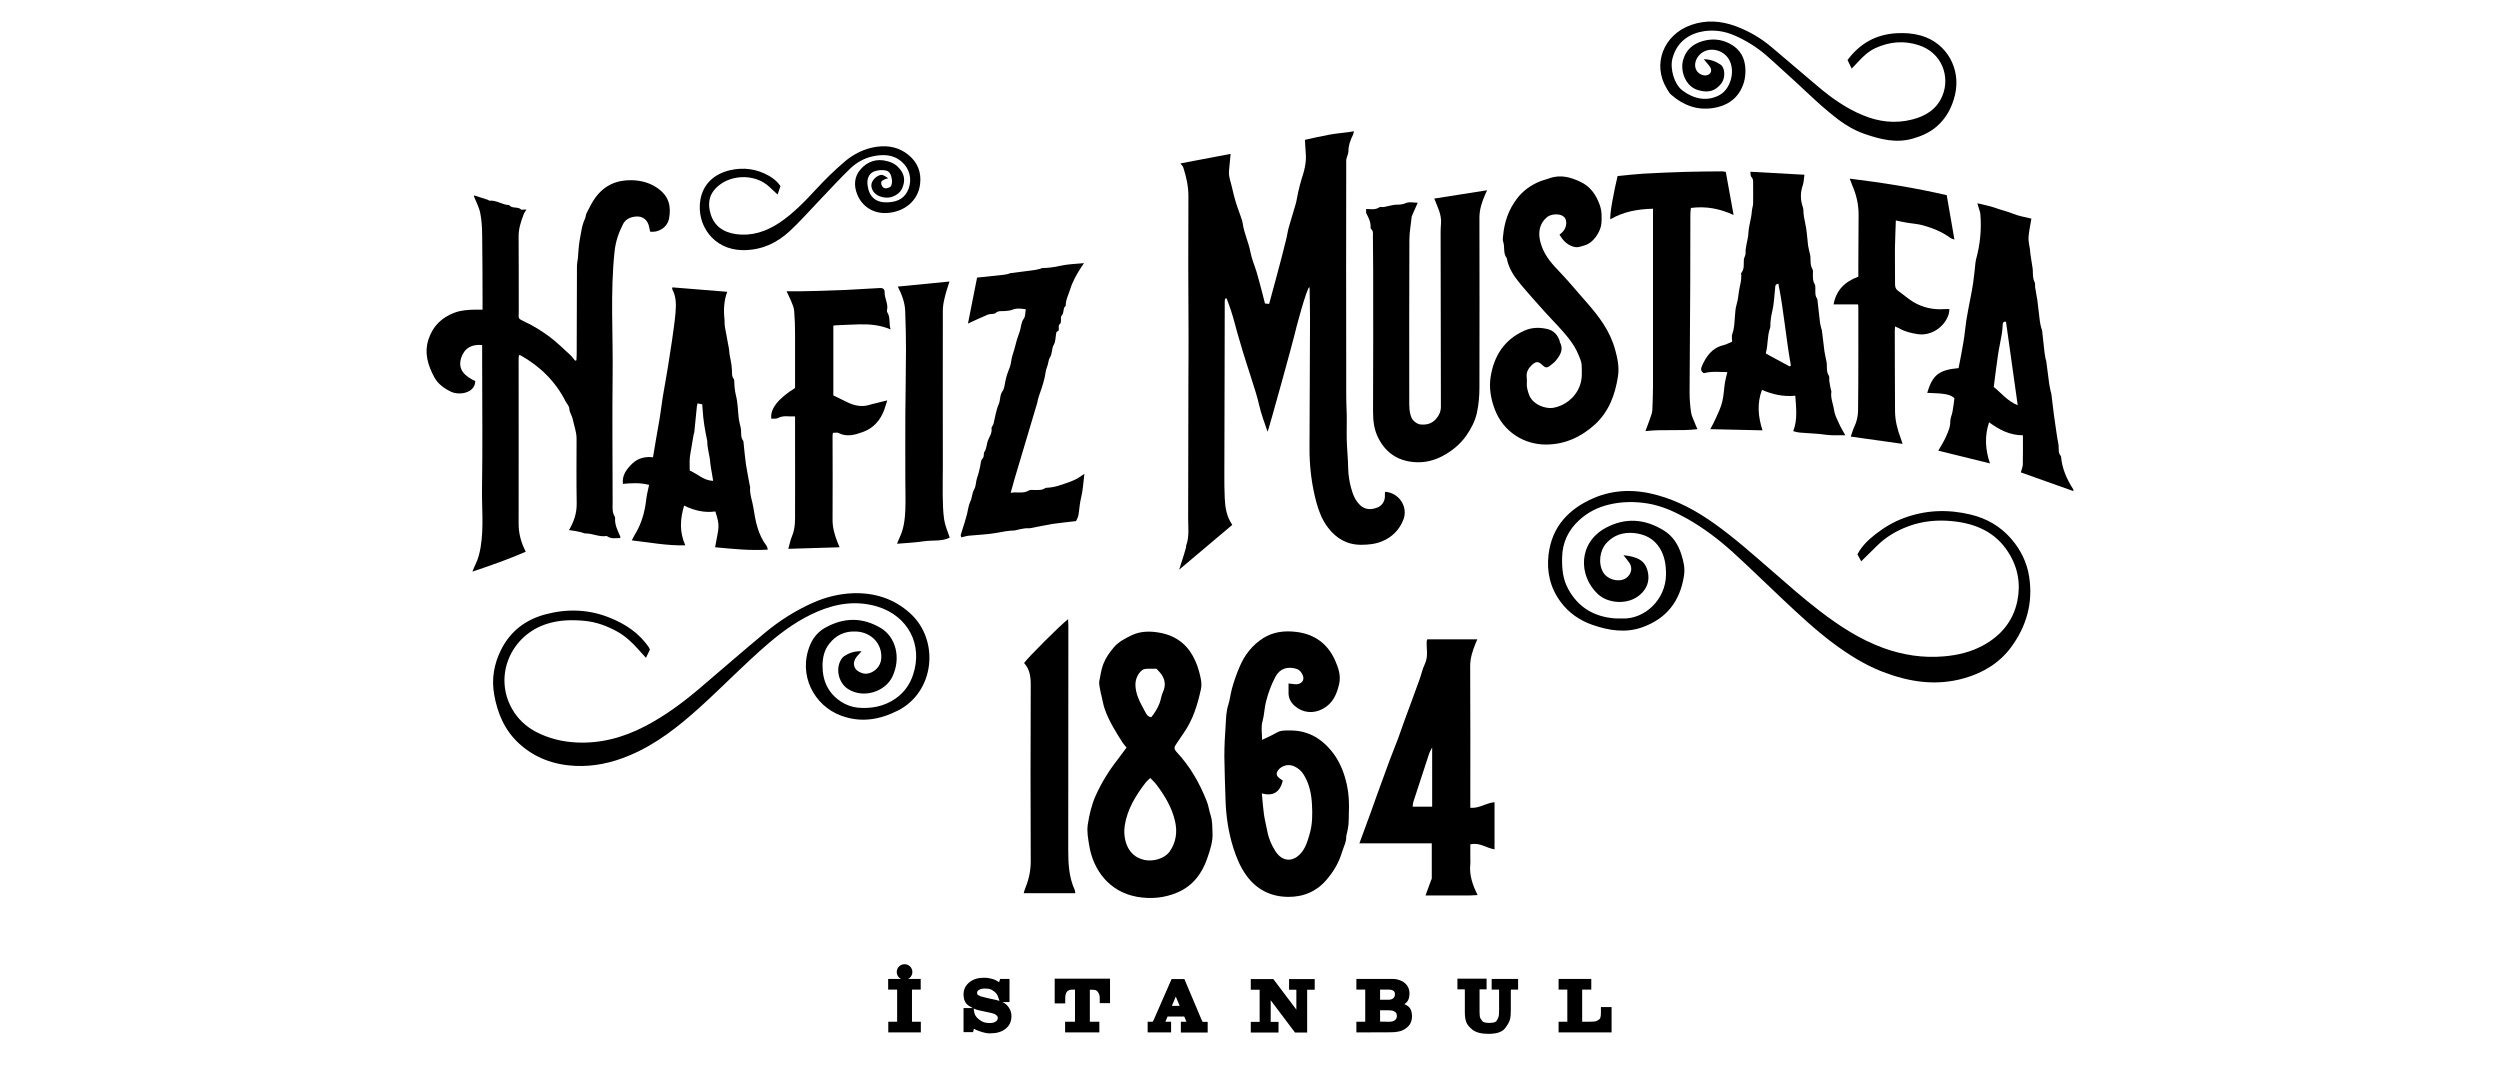 <svg xmlns="http://www.w3.org/2000/svg" xmlns:xlink="http://www.w3.org/1999/xlink" id="Layer_1" x="0px" y="0px" viewBox="0 0 1920 820" style="enable-background:new 0 0 1920 820;" xml:space="preserve">  <g>	<path d="M1005.6,220.6c-1.8-0.4-10.9,33.7-11.5,36.9c-0.7,3.4-19.7,72.4-20.6,74.1c-2.2-6.7-4.9-13.4-6.4-20.2   c-1.6-7.2-4-14.2-6.2-21.2c-2.1-6.8-4.5-13.7-6.5-20.5c-2-7-4.2-13.9-6-21c-1.7-6.6-3.9-13.2-6.4-19.6c-0.4,0.1-0.7,0.2-1.1,0.3   c-0.1,0.7-0.3,1.4-0.3,2c-0.1,17-0.1,34.1-0.1,51.1c-0.1,27.2-0.2,54.5-0.2,81.7c0,6.1,0,12.3,0.3,18.4c0.3,7.1,1.4,14.1,5.8,20.5   c-13.5,11.4-26.8,22.6-40.8,34.4c1.4-4.6,2.7-8.5,3.9-12.3c0.5-1.5,0.9-3,1.3-4.5c0.2-0.6,0-1.2,0.2-1.8c2.5-6.8,1.5-13.9,1.5-20.9   c0.1-35.8,0.2-71.5,0.2-107.3c0-6.3,0.2-28.6,0.1-33.9c-0.2-35.5-0.3-70.9-0.1-106.4c0-7.6-1.7-14.7-3.9-21.7   c-0.3-1-1.2-1.8-2.2-3.2c13.1-2.5,25.8-4.9,38.5-7.3c-0.4,4.7-0.8,8.8-1.2,12.8c-0.5,4.8,1.5,9,2.4,13.5c0.8,3.9,1.9,7.7,3,11.5   c0.9,3,2.1,5.9,3.1,8.9c0.7,2.2,1.7,4.4,2,6.7c1.1,7.6,4.5,14.4,5.9,21.9c1,5.3,3.2,10.3,4.8,15.5c0.7,2.2,1.2,4.5,1.9,6.8   c1.5,5.6,3,11.2,4.5,17.3c1,0.1,2.2,0.2,3.2,0.3c2-7.5,4-14.6,5.9-21.8c2.4-9,4.8-18,7-27c0.9-3.4,1.3-7,2.3-10.4   c1.6-5.8,3.5-11.4,5.1-17.2c0.9-3.1,1.3-6.3,2-9.4c0.8-3.3,1.5-6.6,2.5-9.7c2.2-6.6,4-13.3,3.3-20.4c-0.3-3.4-0.4-6.8-0.6-10.1   c6.3-1.4,12.3-2.8,18.4-3.9c4.9-0.9,9.9-1.4,14.9-2c1.3-0.2,2.6-0.4,4.3-0.7c-0.2,1-0.3,1.8-0.6,2.5c-2,4.1-3.6,8.2-3.6,12.8   c0,0.9-0.3,1.7-0.5,2.6c-0.4,1.5-1.2,3-1.2,4.6c-0.1,54.5-0.1,108.9,0,163.4c0,0.7-0.1,21.1,0.2,26c0.5,8.4,0,16.8,0.2,25.1   c0.2,7.3,1,14.6,1.1,21.9c0.1,5.1,0.9,10.1,2.2,14.9c1.4,5.2,3.3,10.2,7.6,13.9c3.9,3.3,8.5,2.8,12.3,1.4c3.7-1.3,6.4-4.9,6.1-9.6   c-0.1-0.9,0.1-1.7,0.1-2.6c10.7,0.6,17.8,11.5,14.2,21.1c-3,8-8.7,13.7-16.4,16.9c-5,2.1-10.5,2.7-16.1,2.7   c-10.9,0-19.1-4.8-25.5-13.2c-4.3-5.6-6.8-11.9-8.7-18.6c-3.9-14.2-5.6-28.5-5.5-43.2c0.1-32.9,0.3-65.8,0.4-98.7   c0-7.5-0.2-15-0.3-22.4C1005.9,221.8,1005.7,221.1,1005.6,220.6z"></path>	<path d="M404.3,160.9c-0.9,1.5-1.7,2.5-2.1,3.7c-2.2,5.6-4,11.2-3.9,17.3c0.2,19.1,0,38.3,0.1,57.5c0,5.8-1.1,4.9,5.2,8   c6.2,2.9,12.1,6.6,17.6,10.6c5.8,4.2,10.9,9.3,16.2,14.1c1.6,1.4,2.9,3.2,4.3,4.9c0.3-0.1,0.7-0.2,1-0.3c0.1-1.5,0.2-3.1,0.2-4.6   c0-22.6,0.1-45.2,0.2-67.8c0-2.2,0.6-4.4,0.8-6.6c0.2-2.7,0.3-5.4,0.6-8c0.2-2.4,0.6-4.7,1-7c0.2-1.5,0.5-2.9,0.8-4.4   c0.6-3.6,1.4-7.1,3-10.4c0.6-1.3,0.5-2.9,1.2-4.2c2.1-4.1,4.1-8.3,6.8-12c6.9-9.4,16.4-13.6,28-13.3c6.9,0.2,13.3,1.8,19.1,5.7   c9.6,6.4,11,14.4,9.5,23.4c-1.1,6.8-7.8,11.3-14.6,10.4c-0.3-1.2-0.6-2.5-0.8-3.8c-1.1-5.2-4.9-8.3-10.2-7.8c-4.3,0.4-8,2.1-9.9,6   c-3.3,6.5-5.6,13.2-6.4,20.7c-3.4,31.7-1.1,63.4-1.5,95.1c-0.4,32.6,0,65.2,0,97.9c0,3.7-0.5,7.5,1.7,10.9c0.1,0.2,0.2,0.6,0.2,0.9   c-0.4,5.3,2,9.7,4,14.3c0.1,0.2,0,0.6-0.1,1.1c-3.3,0-6.8,0.9-9.9-1.3c-0.2-0.2-0.6-0.3-0.9-0.2c-5.5,0.8-10.4-2.1-15.8-2   c-1.1,0-2.1-0.6-3.2-0.9c-1.4-0.3-2.8-0.6-4.2-0.9c-1.7-0.3-3.4-0.5-5.3-0.8c3.9-6.7,6-13.1,5.9-20.5c-0.3-16.6-0.1-33.2-0.1-49.8   c0-5.1-1.9-9.8-2.9-14.7c-0.6-3-2.6-5.3-2.7-8.5c-0.1-1.7-1.7-3.3-2.6-4.9c-7.8-15.6-19.7-27.3-34.8-35.8c-0.2-0.1-0.6-0.1-1.2-0.2   c-0.1,1-0.3,1.9-0.3,2.8c0,42.2,0.1,84.4,0,126.6c0,7.6,1.8,14.5,5.5,21.6c-13.2,5.8-26.7,10.5-41,15.3c1.1-2.6,1.7-4.2,2.5-5.8   c2-4.1,3-8.3,3.8-12.8c2.6-15.4,0.8-30.8,1.1-46.1c0.5-31.7,0.1-63.4,0.1-95.1c0-4.8,0-9.5,0-14.2c-8-0.8-13.7,2.4-16.1,9.8   c-3,9.5,3.4,14.3,10.8,17.9c-0.1,9-12,11.3-18.7,8.1c-5.2-2.5-9.9-5.9-12.7-11c-5-9.2-8-18.9-4.4-29.5c3.3-9.9,10-16.4,19.7-20.1   c5.3-2,10.8-2.3,16.3-2.4c1.6,0,3.2,0,5.4,0c0-2.9,0-5.2,0-7.6c-0.1-16.8,0-33.5-0.3-50.2c-0.1-5.5-0.4-11.1-1.5-16.5   c-0.9-4.4-3.2-8.6-4.9-12.9c0.1-0.1,0.2-0.3,0.4-0.5l10.5,3.4c0.4,0.2,0.8,0.7,1.1,0.6c5.4-0.5,9.9,3.3,15.2,3.4   c2.3,3.1,6.6,0.8,9.2,3.5C400.8,161.3,402.6,160.8,404.3,160.9z"></path>	<path d="M989.6,524.9c2.6,0.2,4.4,0.7,6.2,0.6c3.9-0.2,6.2-3.2,4.8-6.7c-0.9-2.2-2.3-4.3-5.1-5.2c-6.9-2-12.6-0.1-16,6.2   c-3.2,6.1-5.5,12.3-7.2,19c-1.3,5-1.3,10.2-2.7,15.2c-1.3,4.5-0.3,9.6-0.3,14.2c3.8-1.8,7.5-3.4,11.1-5.5c3.2-1.9,6.6-1.7,10-1.7   c13.2-0.2,23.5,5.4,31.8,15.3c5.7,6.8,9.2,14.7,11.4,23.1c2.3,8.5,2.7,17.3,2.3,26.1c-0.1,2.7,0,5.4-0.3,8.1c-0.2,2-0.7,4-1.1,6.1   c-0.2,0.9-0.6,1.8-0.6,2.6c0.2,4.2-1.9,7.8-3.1,11.7c-1.1,3.8-2.7,7.6-4.6,11.1c-2,3.6-4.5,7.1-7.2,10.3   c-7.7,9.2-17.9,13.5-29.7,13.4c-13.3-0.1-24.3-5.6-32.2-16.6c-4.6-6.4-7.5-13.5-9.9-21c-3.8-12-5.6-24.3-6-36.9   c-0.3-11-0.8-22.1-0.9-33.2c0-8.1,0.4-16.1,1-24.2c0.3-5.2,0.4-10.6,2-15.5c1.3-4.1,1.7-8.3,2.8-12.4c1.6-5.9,3.6-11.6,6-17.1   c3.8-9,9.7-16.5,18-21.8c7.8-4.9,16.4-5.9,25.4-4.8c14.1,1.7,24.2,9.1,29.9,22c2.4,5.5,4.5,11.4,3.1,17.8c-1.8,8-4.8,15-12.4,19.2   c-7.5,4.1-15.6,3.2-21.7-2.1c-3.2-2.8-5-6.3-4.8-10.6C989.6,529.6,989.6,527.3,989.6,524.9z M969.1,609.3c0.5,5.7,0.9,10.9,1.6,16   c0.6,4.4,1.8,8.8,2.6,13.1c1,5.5,3.2,10.6,6.2,15.3c5.5,8.5,14,8.7,20.3,0.7c3.3-4.2,4.7-9.3,6.1-14.3c2.1-7.3,2.1-14.8,1.7-22.2   c-0.4-7.8-1.9-15.4-5.9-22.2c-2-3.5-4.8-6-8.6-7.5c-3.8-1.5-8.9-0.1-11.4,3.2c-1.9,2.5-1.6,4.4,1.1,6.4c0.8,0.6,1.7,1.2,2.4,1.8   C983,608.3,977.8,611.8,969.1,609.3z"></path>	<path d="M865.2,574.1c-1-1.2-2.1-2.4-3-3.7c-5.3-8.3-10.6-16.7-13.8-26c-1.2-3.4-1.7-7.1-2.6-10.6c-0.2-0.9-0.5-1.7-0.6-2.6   c-0.4-2.8-1.4-5.7-0.9-8.3c0.9-4.3,1.4-8.6,3-12.8c1.9-4.9,4.8-9,8-12.8c3.7-4.4,8.8-7,14-9.5c7.4-3.5,15.4-3.1,22.8-1.6   c8.6,1.8,16.4,6.3,21.7,13.9c3.3,4.8,5.6,10,7.1,15.7c1.2,4.6,2.4,8.9,1.4,13.6c-2.6,11.9-6.1,23.4-13.2,33.5c-2,3-4,6-6,8.9   c-1.5,2.1-1.4,3.6,0.4,5.6c10.4,11,17.8,24,23.3,38c1.4,3.4,1.8,7.4,3,10.9c1.4,4.5,1.2,8.7,1.4,13.1c0.4,6.9-1.8,13.3-4,19.7   c-4,11.8-11.2,21.3-22.9,26.3c-9.8,4.2-20.1,5.2-30.8,3.4c-21.8-3.8-33.8-20.8-36.9-39c-0.9-5.5-2-10.9-1.2-16.5   c1.2-7.6,2.9-15.2,6.1-22.3c4.4-9.7,9.9-18.8,16.5-27.2C860.3,580.7,862.6,577.5,865.2,574.1z M883.4,597.5   c-1.3,1.3-2.4,2.1-3.2,3.1c-7.8,10-14.4,20.7-16.4,33.4c-1.4,9.3,1.3,23.4,15,26.4c6.5,1.5,15.4-0.8,19.4-6.3c5-7,6.1-15,4.3-23.1   c-2.3-10.5-7.8-19.7-14.2-28.2C887,601,885.2,599.4,883.4,597.5z M888.2,513.6c-2.7,0-5.1-0.1-7.5,0c-1.1,0.1-2.5,0.3-3.3,0.9   c-3.6,2.8-5.3,6.9-5.4,11.2c0,3.3,0.8,6.8,2,9.9c1.5,4,3.7,7.7,5.7,11.5c0.9,1.7,1.9,3.4,4.5,3.7c2.6-3.2,4.9-6.9,6.4-10.9   c1-2.7,1.3-5.7,2.5-8.3c2.5-5.4,1.7-10.2-1.9-14.7C890.4,515.9,889.3,514.8,888.2,513.6z"></path>	<path d="M1049.2,160.5c3.8,0.1,7.1,0.8,10.1-1.3c0.8-0.6,2.4,0,3.5-0.2c2-0.4,4-0.9,5.9-1.3c1.2-0.2,2.3-0.5,3.5-0.5   c2.6,0,5-0.1,7.7-1.3c2.5-1.1,5.8-0.2,8.9-0.2c-1.3,3-2.7,6.1-4.1,9.3c-0.2,0.4-0.4,0.8-0.5,1.2c-0.6,6.1-1.8,12.1-1.8,18.2   c-0.2,41-0.1,82-0.1,123c0,4.6-0.1,9.2,1.8,13.5c1,2.3,4.4,5,7,5.1c4.6,0.4,8.5-0.6,11.7-4.2c2.5-2.8,3.8-5.9,3.8-9.4   c0-42.6-0.2-85.3-0.2-127.9c0-4.3-0.1-8.7,0.3-13c0.5-6.8-2.7-12.6-5.2-19c13.3-2.1,26.6-4.2,40.6-6.4c-0.7,1.6-1.1,2.4-1.5,3.3   c-2.5,5.7-4.4,11.4-4.4,17.8c0.1,43.5,0.1,87.1,0,130.6c0,6.5-0.6,13.2-2,19.5c-1.4,6.2-4.4,12-8.2,17.4   c-4.7,6.6-10.8,11.6-17.9,15.4c-6.1,3.3-12.9,5.1-19.7,4.9c-13.2-0.3-23.5-6.2-29.7-18.3c-3.4-6.5-4.2-13.3-4.2-20.6   c0.2-35.8,0.1-71.5,0.1-107.3c0-9.3-0.1-18.5-0.2-27.8c0-1.7,0.4-3.6-1.3-5c-0.3-0.2-0.5-0.8-0.5-1.2c0.3-4.1-1.5-7.6-3.3-11   C1049,163.1,1049.3,161.9,1049.2,160.5z"></path>	<path d="M558.5,224.1c-2.5,6.8-2.9,13.8-2.1,21c0.2,1.9,0,3.9,0.3,5.8c1,5.8,2.2,11.5,3.2,17.3c0.2,1.3,0.2,2.7,0.4,4   c0.4,2.3,1,4.6,1.3,7c0.3,1.6,0.4,3.2,0.5,4.9c0.2,2.4-0.3,4.8,1.4,6.9c0.3,0.4,0.4,1.1,0.4,1.7c0.1,3.7,0.4,7.3,1.3,11   c1.5,5.9,1.5,12.1,2.2,18.1c0.2,1.3,0.6,2.6,0.8,3.9c0.3,1.4,0.8,2.9,0.9,4.3c0.2,3-0.3,6,1.7,8.6c0.2,0.2,0.2,0.6,0.2,0.9   c0.6,5.8,1.1,11.5,1.9,17.2c0.8,5.4,2,10.8,2.9,16.1c0.1,0.4,0.3,0.9,0.3,1.3c-0.5,5.5,1.7,10.5,2.5,15.8   c1.6,10.4,3.5,20.6,10.1,29.3c0.5,0.6,0.6,1.6,1,2.9c-13.9,0.9-27.2-0.6-40.5-1.8c2.8-15.9,4-15.5,0.2-27.5   c-8.5,1.2-16.5-0.8-24-4.5c-3.1,10.3-3.7,20.2,0.9,30.5c-13.9,0.4-27.1-2.2-41.1-3.8c0.8-1.6,1.4-2.8,2.1-4   c5.3-8.4,7.9-17.6,9-27.4c0.4-3.7,1.4-7.3,2.2-11.2c-6.8-1.8-13.3-1.4-20.1-0.8c-0.8-6.8,2.9-11.3,7-15.4c4.2-4.1,9.7-5.8,16.1-5   c0.8-4.7,1.6-9.2,2.3-13.7c1-5.6,2-11.1,2.9-16.7c0.8-5.3,1.5-10.6,2.3-15.9c1-6,2.1-12,3.1-18c0.8-4.5,1.5-9.1,2.2-13.7   c0.6-3.7,1.2-7.3,1.7-11c1-7.4,2.2-14.7,2.8-22.1c0.5-6.1,0.6-12.2-2.5-17.9c-0.2-0.3,0-0.9,0.1-1.5   C530.6,221.8,544.5,223,558.5,224.1z M535.7,309.8c-0.2,1-0.4,1.6-0.5,2.4c-0.7,6.6-1.3,13.3-2,19.9c-0.1,0.6-0.4,1.1-0.5,1.7   c-0.4,2.3-0.8,4.6-1.2,7c-0.4,2.3-0.7,4.6-1.2,7c-0.9,4.5-0.7,9.1-0.6,13.6c6.2,2.6,10.7,7.7,18,7.9c-0.4-2.4-0.7-4.2-1-6.1   c-0.4-2.5-1-5-1.2-7.5c-0.3-5.7-2.4-11.2-2.3-17c0-0.1,0-0.3-0.1-0.4c-1.7-8-3.1-16-3.5-24.1c-0.1-1.2-0.2-2.3-0.3-3.7   C538.1,310.2,537,310,535.7,309.8z"></path>	<path d="M1353.6,330.5c-13.6-0.3-26.5-0.6-40.1-0.9c1.7-3.2,3.2-5.9,4.4-8.7c1.8-4.1,3.8-8.1,4.8-12.4c1.2-4.9,1.3-10,2.1-14.9   c0.4-2.5,1.1-4.9,1.8-7.8c-6-0.1-12-0.8-18,0.8c-2.4-1.2-2.5-3.3-1.6-5.3c3.3-7.6,7.8-14.1,16.6-16.2c2.1-0.5,4-1.6,6.7-2.7   c0-1.7-0.6-4.1,0.1-6c1.5-3.9,1.6-7.9,1.9-11.9c0.4-3.5,0.3-7.2,1.4-10.6c1.4-4.5,1.4-9,2.4-13.4c0.7-3,1.3-5.8,1.2-8.8   c0-0.8-0.3-1.7,0.1-2.2c2.5-3.1,1.6-6.8,1.9-10.3c0.2-1.6,1.4-3.1,1.3-4.7c-0.2-5.4,2-10.5,2.2-15.8c0.3-5.5,2.2-10.7,2.6-16.2   c0.1-2.1,0.9-4.1,1-6.1c0.1-5.2,0-10.5,0-15.7c0-1.8,0.1-3.4-1.4-4.9c-0.7-0.7-0.5-2.4-0.7-3.9c14.1,0.8,27.6,1.5,41.5,2.3   c-0.4,2.5-0.4,5.3-1.2,7.9c-2,5.7-2,11.3,0,17c0.2,0.7,0.4,1.5,0.4,2.2c0,3.4,0.7,6.7,1.4,10.1c1.3,5.6,1.5,11.4,2.2,17.1   c0.2,1.3,0.5,2.6,0.8,3.9c0.3,1.6,0.9,3.2,1,4.8c0.2,3.2-0.2,6.5,1.6,9.6c0.6,1,0.3,2.6,0.3,4c0.1,2.5-0.2,5,1.4,7.4   c0.6,0.9,0.4,2.3,0.5,3.5c0,2.7-0.3,5.4,1.4,7.8c0.2,0.2,0.2,0.6,0.2,0.9c0.6,5.6,1.2,11.2,1.9,16.8c0.2,1.9,0.8,3.7,1.2,5.6   c0.1,0.3,0.3,0.5,0.3,0.8c0.7,5.5,1.3,10.9,2,16.4c0.3,2,0.8,4,1.2,6c0.2,1.2,0.5,2.3,0.6,3.5c0.1,3.1-0.3,6.2,1.6,9.1   c0.6,1,0.1,2.6,0.3,4c0.3,2.3,0.8,4.6,1.3,6.9c0.1,0.4,0.4,0.9,0.3,1.3c-0.8,5,1.5,9.6,2.1,14.4c0.5,3.4,2.2,6.7,3.7,9.9   c1.3,3,3.1,5.8,4.9,9.2c-5.1-0.2-9.9,0.3-14.8-0.4c-4.9-0.7-9.8-1-14.7-1.3c-3.5-0.2-7.1-0.3-10.5-1.5c3.5-8.9,2.2-17.8,1.6-27.2   c-8.9,0.9-17.4-0.9-25.6-4.5C1349.3,309.8,1350.2,320,1353.6,330.5z M1374.4,281.4c0.3-0.2,0.7-0.5,1-0.7   c-3.8-20.9-5.4-42-9.6-62.8c-2.8,0.4-2.3,2.1-2.5,3.5c-0.7,5.8-0.8,11.6-2.1,17.2c-1,4.1-1.6,8.1-1.6,12.3c0,0.6-0.2,1.2-0.4,1.7   c-2,5.9-1.3,12.3-3,18.3c-0.1,0.2,0.2,0.5,0.3,0.8C1362.4,274.9,1368.4,278.2,1374.4,281.4z"></path>	<path d="M1480.1,301.7c4.1-13.8,9-17.6,24.1-19c1.3-6.8,2.7-13.6,3.8-20.5c0.9-5.3,1.3-10.6,2.1-15.9c0.8-5.3,1.9-10.5,2.9-15.8   c0.8-4.2,1.7-8.5,2.3-12.7c0.8-5.5,1.3-11,1.9-16.4c0.1-0.7,0.2-1.5,0.4-2.2c3.2-11.5,4.3-23.1,3.3-35c-0.1-1.3-0.7-2.5-1-3.8   c-0.4-1.2-0.7-2.5-1.3-4.3c5.2,1.3,9.8,2.1,14.2,3.7c4.4,1.6,9,2.6,13.4,4.4c4.3,1.8,9.2,2.5,13.9,3.7c-0.8,5.1-1.9,9.7-2.2,14.4   c-0.2,3,0.7,6.2,1.1,9.2c0.2,1.3,0.2,2.7,0.4,4c0.4,2.8,0.9,5.6,1.3,8.4c0.2,1.3,0.5,2.6,0.5,4c0.1,3-0.1,5.9,1.4,8.8   c0.6,1.1,0.2,2.6,0.4,4c0.4,2.8,0.9,5.5,1.4,8.3c0.1,0.3,0.2,0.6,0.2,0.9c0.7,5.6,1.3,11.2,2,16.8c0.2,1.8,0.7,3.5,1.1,5.2   c0.1,0.6,0.5,1.1,0.6,1.7c0.7,5.7,1.3,11.5,1.9,17.2c0.2,1.6,0.5,3.2,0.8,4.8c0.1,0.6,0.5,1.1,0.5,1.7c0.8,5.9,1.5,11.7,2.3,17.6   c0.3,2,0.8,4,1.2,6.1c0.1,0.4,0.4,0.8,0.4,1.3c0.7,5.4,1.3,10.9,2,16.3c0.2,1.6,0.4,3.2,0.7,4.9c0.4,2.8,0.8,5.6,1.2,8.4   c0.3,1.9,0.6,3.8,0.9,5.7c0.3,1.6,0.7,3.2,0.8,4.8c0.2,2.6-0.4,5.4,1.6,7.7c0.2,0.2,0.2,0.6,0.3,0.8c0.8,9.1,4.4,17.2,9.3,24.8   c0.2,0.2,0.2,0.5,0.2,0.8c0,0.1-0.1,0.2-0.2,0.6c-13.5-4.8-27.1-9.6-40.2-14.3c0.6-2.4,1.4-4.1,1.5-5.9c0.2-7.4,0.1-14.9,0.1-22.6   c-10.1,0-18.3-4.3-26-10c-3.5,10.5-3,20.8,0.7,31.6c-13.6-3.4-26.8-6.6-39.7-9.8c2.1-3.7,4.3-7,5.9-10.7c1.6-3.7,3.4-7.4,3.3-11.7   c0-2.5,1.2-4.9,1.7-7.4c0.6-3.4,1-6.7,1.5-10.4C1498.1,303,1494.1,302.1,1480.1,301.7z M1549.6,311.2c-3.1-21.9-6-43-9-64.1   c-2.3-0.3-2.4,1-2.5,2.2c-0.2,2.4-0.3,4.8-0.7,7.1c-0.9,5.5-2.2,11-3,16.6c-1.2,7.9-2.1,15.8-3.2,24.2   C1536.8,301.6,1541.6,308,1549.6,311.2z"></path>	<path d="M1197.7,180.3c1-0.9,1.6-1.5,2.3-2.1c2.6-2.5,3.7-7.1,2.2-10.2c-0.4-0.9-1.3-1.7-2.1-2.2c-3.1-1.9-9-1.4-11.9,0.9   c-5.7,4.6-7.1,11.4-5.3,18.7c1.9,7.6,5.8,13.5,10.9,19.1c5,5.4,10.1,10.7,14.8,16.3c7.7,9.1,16.1,17.7,22.7,27.8   c4.1,6.3,7.3,13.1,9.2,20.2c1.8,6.5,3.2,13.3,2.1,20.3c-2.2,14.1-6.9,26.9-17.6,36.8c-10.5,9.6-23,15.4-37.3,15.5   c-17,0.2-33.1-9.6-39.7-27c-3.1-8.2-4.5-16.6-3.2-24.9c2.5-16,10.4-28.7,26-35.6c5.8-2.6,12-2.6,18-1.1c4.3,1.1,7.4,4.3,8.9,8.7   c0.2,0.6,0.2,1.2,0.5,1.7c2.6,5.1,0.2,9.3-2.8,13.1c-1.4,1.9-3.4,3.4-5.3,4.8c-2.2,1.6-3.4,1.3-5.4-0.6c-3-3-4.9-3.2-8-0.4   c-2.7,2.5-4.6,5.4-4.2,9.4c0.2,1.6,0.2,3.3,0.1,4.9c-0.2,2.9,0.6,5.4,1.5,8.2c2.6,8.1,12.9,11.7,18.9,10.6   c8.3-1.5,16.6-7.3,20.2-16.7c2.1-5.5,1.7-10.8,1.5-16.2c-0.1-2.6-1.4-5.3-2.4-7.8c-3.6-8.8-9.8-15.6-16.1-22.5   c-3.2-3.5-6.6-6.9-9.8-10.5c-6.6-7.4-13.2-14.7-19.5-22.3c-4.5-5.5-8.4-11.6-9.7-18.9c-3-3.8-1.3-8.6-2.8-12.8   c-0.5-1.3-0.1-3,0-4.5c0.9-10.4,4.2-20,10.6-28.4c4.6-6.1,10.6-10.4,17.7-13.3c2.4-1,5-1.5,7.4-2.4c8.5-3.1,16.4-0.7,23.8,2.8   c7.4,3.5,11.9,9.8,14.7,17.7c1.7,4.8,1.6,9.4,1.3,14c-0.4,6.2-6,15.2-13.1,17.1c-2.9,0.8-5.3,2-8.6,0.9   C1203.4,187.9,1200.4,184.7,1197.7,180.3z"></path>	<path d="M1429.4,431.1c-1-1.9-2-3.7-2.9-5.4c3.5-6.5,8.4-11.2,14.1-15.6c6.7-5.2,13.8-9.4,21.7-12.3c16.8-6.2,33.8-6.8,51.2-2.6   c12.4,3,22.8,9,31.1,18.6c7.3,8.4,12.1,18.1,13.8,29.2c3.1,20-2.1,38.1-13.9,54.1c-8.9,12-21.2,19.5-35.7,23.7   c-21.8,6.3-42.7,3-63.3-5c-13.6-5.3-25.9-13.1-37.6-21.8c-13.6-10.1-25.9-21.7-38.3-33.3c-13.1-12.3-25.9-24.9-39.2-37   c-10.6-9.5-21.9-18.1-34.4-25.2c-9.6-5.4-19.6-10-30.4-11.8c-9.9-1.6-19.8-1.6-29.8,0.8c-9,2.1-16.6,6.1-23.1,12.1   c-8.3,7.6-12.8,17.2-13,28.5c-0.2,8.5,0.5,16.7,4.7,24.3c7.7,14.1,19.8,21.2,35.5,22.5c1.9,0.2,3.9,0,5.8,0.1   c17.2,0.8,33.8-14.4,33.8-34.1c0-7-1-13.7-4.7-19.8c-4.5-7.3-11.3-10.8-19.7-11.7c-8.2-0.8-15.4,1.3-21.2,7.5   c-5.4,5.8-6.6,15.8-2.7,22.6c3.5,6,13.3,8.3,18.4,3.9c3.4-3,4.3-7.4,1.7-11.2c-1.3-1.9-2.8-3.7-4.5-5.8   c11.2,1.2,17.1,4.2,18.9,13.6c1.2,6.7-1.1,12.4-6.2,16.8c-9.1,8-24.5,6.8-32.3-0.5c-15.2-14.2-15.2-39.6,6.2-51   c15-8,30-6.8,44.4,2.1c7,4.3,11.1,10.9,13.5,18.5c1.7,5.2,2.9,10.7,2,16.3c-3,19.2-13,32.6-31.6,39.4c-13.2,4.8-26,2.7-38.7-1.7   c-9.8-3.4-18.2-9.2-24.4-17.6c-8.1-10.9-10.9-23.3-9.3-36.5c2.6-21.4,15.5-35,34.7-43.3c16-6.8,32.4-6.8,48.9-2.2   c16.1,4.4,30.5,12.4,44,22c15.6,11.2,29.9,23.9,44.4,36.5c11.8,10.3,23.7,20.8,36.1,30.3c15.1,11.6,31,22,49.1,28.6   c15,5.4,30.4,7.8,46.4,6.4c10.6-0.9,20.7-3.3,30.1-8.4c13.7-7.5,23.1-18.6,26.3-34.1c2.7-13.3,0.5-25.8-6.9-37.4   c-9.9-15.6-25.1-22.1-42.7-23.9c-11.6-1.2-23.1-0.2-34.1,3.9c-9.1,3.4-17.3,8.2-24.2,15.1C1437.4,423.2,1433.7,426.9,1429.4,431.1z   "></path>	<path d="M1096.1,491c12.8,0,25.4,0,38.5,0c-0.6,1.5-1.1,2.5-1.5,3.5c-2.2,5.5-4,10.9-4,17c0.2,35.1,0.1,70.3,0.1,105.4   c0,1,0,2,0,3.5c6.8,0.6,12.2-3.8,18.6-4.3c0,11.9,0,23.9,0,36.2c-6.3-1-11.6-5.6-18.6-3.8c0,3.7,0,7.4,0,11.1c0,1.3,0.2,2.7,0,4   c-0.9,8.4,1.7,16,5.6,23.8c-6.9,0.6-13.4,0.2-19.9,0.3c-6.6,0-13.2,0-20.1,0c1.5-4,2.8-7.8,4.2-11.5c0.2-0.5,0.6-1.1,0.6-1.6   c0-8.8,0-17.5,0-26.9c-18.5,0-36.9,0-55.6,0c3.1-8.4,5.9-16.1,8.8-23.9c1.5-4,2.8-8.1,4.3-12.1c3.3-9.2,6.7-18.5,10.1-27.7   c2.1-5.7,4.5-11.3,6.6-17c1.7-4.6,3.2-9.2,4.9-13.8c3.8-10.4,7.7-20.7,11.4-31.1c1.5-4,2.3-8.3,4.2-12.2c2.8-5.8,1.1-11.6,1.4-17.5   C1095.9,492.1,1096,491.7,1096.1,491z M1099.9,574c-0.9,1.8-1.7,3.1-2.2,4.4c-4.1,12.4-8.2,24.9-12.2,37.3   c-0.4,1.2-0.4,2.5-0.6,3.8c5.2,0,9.9,0,15,0C1099.9,604.4,1099.9,589.6,1099.9,574z"></path>	<path d="M779,368.4c-0.9,3.2-1.7,6.4-2.8,10.1c4.8-1,9.5,0.9,13.9-1.8c1-0.6,2.6-0.4,4-0.4c3-0.1,6,0.5,8.7-1.5   c0.3-0.2,0.9-0.2,1.3-0.2c3.2-0.2,6.3-0.7,9.5-1.8c4.2-1.4,8.3-2.6,12.2-4.5c2.4-1.1,4.5-2.8,7-4.4c-0.8,6.5-1.1,12.8-2.6,18.7   c-1.1,4.4-1.2,8.8-2,13.2c-0.3,1.6-1.2,3-1.8,4.4c-6.3,0.8-12.3,1.3-18.3,2.2c-5.6,0.9-11.1,2.2-16.6,3.2c-1.5,0.3-3,0-4.5,0.2   c-2.2,0.3-4.3,0.8-6.5,1.3c-0.4,0.1-0.9,0.3-1.3,0.3c-4.8,0.1-9.4,1-14.1,1.9c-6.9,1.2-13.9,1.4-20.9,2.1c-1.9,0.2-3.8,0.8-5.9,1.3   c-0.2-0.8-0.6-1.5-0.4-2c0.9-3.2,2-6.4,3-9.6c0.6-2.1,1.2-4.2,1.8-6.4c0.8-3.2,1.1-6.6,2.5-9.5c1.5-3,1.2-6.4,3-9.4   c1.5-2.6,1.2-6.2,2.3-9.1c1.1-2.9,1.6-5.8,2.3-8.7c0.4-2,0.4-4.5,1.7-5.7c1.7-1.8,0.6-3.9,1.5-5.2c1.9-2.8,1.6-6,2.8-9   c1.1-2.7,3.2-5.5,2.7-9c-0.2-1.1,1.2-2.3,1.5-3.6c1.3-5,1.9-10.3,4-15c1.4-3.2,0.7-6.9,2.9-10c1.4-1.9,1.6-4.7,2.1-7.1   c0.7-3.9,2-7.6,3.5-11.3c1.1-2.9,1.1-6.3,2.1-9.3c0.9-2.7,1.7-5.4,2.4-8.2c0.8-3.6,2.2-7.1,3.3-10.5c1-3.1,0.8-6.5,3-9.4   c1.3-1.7,1-4.6,1.5-7.2c-3.6-0.5-7-1-10.4,0.4c-1.7,0.7-3.8,0.8-5.7,1c-2.4,0.2-4.8-0.5-7.1,1.5c-1.3,1.1-4.1,0.5-5.9,1.2   c-5.1,2.1-10,4.5-15.3,6.9c2.3-11.8,4.7-23.5,7-35.3c7-0.7,13.5-1.4,19.9-2.1c1.3-0.1,2.6-0.4,4-0.7c0.6-0.1,1.1-0.6,1.7-0.6   c6.2-0.8,12.4-1.6,18.5-2.4c1.4-0.2,2.8-0.6,4.2-0.9c0.6-0.1,1.1-0.6,1.7-0.6c4.8-0.1,9.4-0.7,14.1-1.8c5.8-1.3,11.8-1.4,18-2   c-0.5,0.7-1,1.5-1.5,2.2c-3.8,5.7-7.2,11.6-9.2,18.2c-1.3,4.1-3.4,7.9-3.3,12.3c-2.5,2-1,5.6-3.3,7.8c-0.5,0.4-0.3,1.7-0.4,2.6   c0,1.5,0.3,2.9-1.2,4c-0.5,0.4-0.5,1.6-0.5,2.4c0.1,1.2,0.4,2.4-1.2,3c-0.3,0.1-0.6,0.6-0.7,1c-0.6,3.1-0.4,6.6-1.9,9.2   c-1.8,3.1-1,6.7-3,9.8c-1.2,1.9-1.1,4.7-2.1,7c-1.2,2.8-1.3,5.9-2,8.8c-0.7,2.7-1.4,5.4-2.3,8c-1.2,3.6-2.7,7.1-3.3,11   C795.5,313.2,779.5,366.5,779,368.4z"></path>	<path d="M499.1,499c-0.9,1.8-1.8,3.7-3,6.2c-2.2-2.4-4.2-4.5-6.1-6.7c-4.6-5.2-9.7-9.9-15.7-13.3c-7.9-4.4-16.1-7.5-25.4-8.4   c-9.7-0.9-19.2-0.7-28.5,2.2c-28.1,8.7-41.5,40-27.2,65.3c4.3,7.7,10.7,13.7,18.5,17.8c9.6,5,19.8,7.5,30.6,8.1   c19,1,36.5-3.8,53.2-12.5c15-7.8,28.5-17.8,41.3-28.6c17-14.5,33.8-29.1,51-43.4c11-9.1,23-16.7,36.1-22.6   c10-4.5,20.5-7.1,31.3-7.5c16.5-0.5,31.3,4.1,43.8,15.4c22.9,20.8,18.8,60.4-9.4,74.7c-14,7.1-28.4,9.5-43.4,4   c-20.9-7.5-33.8-31.5-23.9-54.7c2.4-5.6,6.3-10.1,11.8-13.1c14.2-7.8,28.3-7.9,42.3,0.4c11.6,6.9,15.9,23.1,8.8,37.7   c-5.4,11-21.9,16.9-34,9.1c-7.3-4.7-9.8-15.9-4.9-23c0.4-0.6,0.8-1.3,1.4-1.7c4.1-2.9,8.6-4.5,14-4.2c-1.1,1.2-2.1,2.3-3.2,3.5   c-2.8,3.1-3.4,6.4-1.8,9.4c1.3,2.5,5.8,4.6,8.9,4.3c5.9-0.6,10.8-5.6,11.2-11.6c0.9-11.4-7.7-20.3-19.3-20.8   c-8.7-0.4-15.4,2.7-20.7,9.5c-3.8,4.8-5,10.6-5.1,16.4c-0.1,11.6,4.1,21.3,14.1,27.9c4,2.6,8.2,4.2,13,4.7   c10.3,0.9,20-0.9,28.7-6.8c6.7-4.6,11.2-10.8,13.7-18.4c7.8-23.1-3.8-45.2-27.2-52.4c-15.9-4.8-31.1-2.6-46,3.7   c-14.1,6-26.3,14.7-37.9,24.6c-18.2,15.6-34.8,32.9-52.6,49c-16.3,14.7-33.4,28.3-53.9,36.9c-13.4,5.7-27.4,8.8-42,8.1   c-16.2-0.8-30.9-6.1-43-17.2c-11-10.1-16.6-23.2-19.1-37.7c-2.1-12-0.1-23.3,5.2-34c7.1-14.4,18.8-23.4,34.3-27.5   c16.6-4.4,33-3.9,49,2.5c12.3,4.9,23.1,12,30.6,23.3C498.7,498.1,498.9,498.5,499.1,499z"></path>	<path d="M604.1,223.7c11,0.3,41.1-0.8,44.9-1c9-0.5,18-1,26.9-1.5c2.4-0.1,3.5,1.1,3.5,3.1c-0.2,4.8,3,9.1,1.8,14   c-0.1,0.5,0,1.3,0.3,1.7c2.5,3.9,1,8.4,2.5,13c-8-3.4-16-4.1-24-3.9c-5.8,0.1-11.7,0.5-17.5,0.7c-0.7,0-1.4,0.2-2.5,0.3   c0,18,0,35.9,0,53.6c3.2,1.5,6.3,3,9.3,4.5c4.9,2.6,10,4.2,15.6,3.4c1.6-0.2,3.1-0.8,4.7-1.2c3.7-0.9,7.3-1.8,11.8-2.9   c-0.9,2.8-1.5,5-2.3,7.2c-2.9,8-8.3,14.1-16.2,17c-6,2.2-12.5,4.2-19,0.8c-0.5-0.3-1.2-0.2-1.8-0.2c-0.7,0-1.5,0.1-2.4,0.1   c-0.1,0.8-0.3,1.5-0.3,2.2c0,21.4,0.2,42.8,0,64.2c-0.1,6.3,1.6,12,3.8,17.7c0.4,1.1,0.9,2.2,1.6,3.8c-13.2,0.4-26.1,0.8-39.4,1.2   c1-3.7,1.7-7,3-10.1c2.5-6,2.2-12.3,2.2-18.5c0.1-17.1,0-34.1,0-51.2c0-5.7,0-11.4,0-17.1c0-1.5,0-2.9,0-4.8c-4.6,0.3-8.8-1-13,1.2   c-1.4,0.8-3.5,0.4-5.2,0.6c-1.2-7.3,5.2-15.6,18.2-23.6c0-1.4,0-3,0-4.7c0-12.3,0-24.5,0-36.8c0-6-0.2-12-0.7-17.9   c-0.2-2.6-1.5-5.2-2.5-7.8C606.5,228.8,605.5,226.8,604.1,223.7z"></path>	<path d="M1421.4,335.3c1-2.8,1.6-5.4,2.8-7.7c1.8-3.8,2.7-8,2.8-12c0.3-26.6,0.2-53.2,0.2-79.9c0-0.6-0.1-1.1-0.2-1.9   c-6.3,0-12.3,0-18.8,0c2-11.2,8.9-17.6,19-21.3c0-2.8,0-5.5,0-8.1c0-13,0.1-26,0.2-39c0.1-8.2-1.7-16-5-23.4   c-0.6-1.4-1.1-2.9-1.8-4.8c25.4,3.1,49.9,7,74.5,12.7c1.9,11,3.8,22.2,5.9,34.1c-1.6-0.6-2.5-0.8-3.3-1.4   c-6.2-4.6-13.3-7.4-20.7-9.5c-4.2-1.2-8.8-1.4-13.2-2.2c-2.5-0.4-5-1-7.8-1.6c-0.2,7.3-0.6,14.6-0.7,21.9c-0.1,9,0.2,17.9,0.1,26.9   c0,2.3,0.4,3.9,2.4,5.3c3.9,2.7,7.5,6,11.6,8.5c7.2,4.3,15.2,6.1,23.7,5.5c1.2-0.1,2.4,0,4.1,0c-0.3,1.7-0.3,3.2-0.8,4.5   c-3.3,9.6-13.6,16.3-23.7,14.7c-4.9-0.8-10-1.9-14.4-4.6c-0.8-0.4-1.6-0.7-2.9-1.3c-0.1,1.3-0.2,2.3-0.2,3.2   c0.1,20.8,0,41.6,0.2,62.4c0.1,7,1.9,13.8,4.4,20.4c0.5,1.3,0.9,2.7,1.4,4.2C1447.9,339,1435,337.2,1421.4,335.3z"></path>	<path d="M1303.7,329.6c-13.4,1.6-26.6-0.1-40,1.5c1.5-4.1,3-8,4.3-11.8c0.5-1.4,0.9-2.8,1-4.3c0.2-6,0.5-12,0.5-17.9   c0-42.9,0-85.9,0-128.8c0-2.5,0-5,0-8c-12,0.3-22.8,2.3-32.7,8.1c-0.8-3.6,2.9-22.3,5.5-33.2c6.4-0.6,12.9-1.4,19.4-1.8   c10.9-0.6,21.8-1.1,32.8-1.4c9.3-0.3,18.6-0.3,27.9-0.4c0.9,0,1.8,0.2,3,0.4c1.9,10.8,3.9,21.5,6,33.1c-10.7-4.9-21.2-6.9-32.8-5.4   c-0.2,1.8-0.4,3.6-0.4,5.3c-0.1,17.7,0,35.3-0.1,52.9c-0.2,27.8-0.4,55.6-0.5,83.4c0,5.1,0.4,10.2,1.1,15.2c0.4,3,2,5.9,3.1,8.8   C1302.2,326.6,1302.9,327.9,1303.7,329.6z"></path>	<path d="M689.5,220.1c13.5-1.3,26.5-2.6,39.7-3.9c-1.4,4.5-2.8,8.4-3.7,12.5c-0.8,3.2-1.4,6.5-1.4,9.7c-0.1,40.1,0,80.2,0,120.3   c0,7.2-0.2,14.4-0.1,21.5c0.1,6.3,0.2,12.6,1.1,18.8c0.7,4.6,2.7,9.1,4.3,13.9c-6.1,3.1-13.2,1.8-19.9,2.8   c-6.6,1-13.3,1.3-20.6,1.9c0.8-2,1.5-3.6,2.2-5.2c3.1-6.6,3.9-13.8,4.2-20.9c0.3-7.5,0-14.9,0-22.4c0-16.9-0.1-33.8,0-50.7   c0.1-16.8,0.5-33.5,0.5-50.2c0-9.6-0.2-19.1-0.6-28.7C695.1,232.8,692.8,226.5,689.5,220.1z"></path>	<path d="M825.8,686c-13.2,0-26.2,0-39.6,0c0.3-1.1,0.5-2.1,0.9-3c2.8-6.8,4.5-13.7,4.5-21.3c-0.2-45.3-0.2-90.7,0-136   c0-6.2-0.8-11.8-5.1-16.5c2.8-4.1,27.9-29.2,33.8-33.7c0.1,1.9,0.2,3.4,0.2,5c0,57.4,0,114.9-0.1,172.3c0,10.5,0.5,20.9,5,30.7   C825.7,684.3,825.7,685.1,825.8,686z"></path>	<path d="M1308.5,45.5c5.1,0,9.2,1.7,12.7,4c3.8,2.4,4,10.3,0.9,14.4c-4.6,6-10,7.7-18,5.3c-10.1-3-13.7-15.2-11.5-23   c2.1-7.8,7.4-12.4,14.9-14.6c7.2-2.1,14.2-1.6,20.9,1.9c8.3,4.3,12,11.4,12.1,20.5c0,3.1-0.3,6.3-1.2,9.3   c-3.6,11.7-12,17.9-23.8,19.7c-12.4,1.9-23-2.3-32.2-10.4c-1.4-1.2-2.3-3.1-3.3-4.7c-11.2-18.5-2.5-41.2,18.7-48.7   c11.6-4.1,23.1-3.2,34.3,0.9c10.2,3.8,19.5,9.2,27.8,16.3c11.9,10.1,23.7,20.2,35.6,30.2c10.4,8.8,21.6,16.7,34.3,21.9   c12.2,5.1,24.9,6.6,37.8,3.3c10.4-2.6,18.9-7.9,23.2-18.1c6.2-14.8-0.2-33.2-18.1-39c-11.4-3.7-22.4-2.7-33.2,2.2   c-5.2,2.4-9.2,6.1-13,10.2c-1.6,1.7-3.3,3.4-5.3,5.6c-1.2-2.5-2.3-4.6-3.2-6.6c9.7-13,22.2-19.8,38-20.6c6.2-0.3,12.2,0.1,18.3,1.8   c20.2,5.7,31,25.9,26.2,45.7c-2.3,9.6-6.7,17.9-14.3,24.4c-5.2,4.4-11.3,7.1-17.9,9c-13,3.8-25.2,0.6-37.4-3.6   c-10.1-3.5-18.7-9.6-26.7-16.3c-8.8-7.2-16.9-15.2-25.3-22.9c-7.8-7-15.4-14.2-23.3-21.1c-7.3-6.3-15.4-11.3-24.2-15.2   c-7.5-3.3-15.4-4.5-23.3-3.4c-10.8,1.6-20.9,7.5-24.5,20.8c-2.2,8.1,1.4,20,7.4,24.6c9.7,7.4,19.9,8.6,28.9,3.6   c10-5.6,13.4-24,3.2-31.6c-7.3-5.4-17.3-3.7-21.1,4.2c-2.2,4.7-0.9,9.5,3.3,11.6c1.2,0.6,2.6,0.9,3.9,0.8c3.6-0.3,5.2-3.5,3.2-6.5   C1312,49.4,1310.3,47.8,1308.5,45.5z"></path>	<path d="M681.9,137c-0.8,0-4.3,1.3-4.9,2.4c-0.6,1.2-0.2,3.3,1.5,4.7c1.7,1.4,5.7-0.3,6-1.6c0.5-1.7,0.8-2.9,0.4-5.1   c-0.5-3.1-1.6-5.7-4.3-6.4c-2.8-0.7-6.1-0.4-8.8,0.5c-4.6,1.5-6.2,6.1-5.5,10.9c1.2,9,6.5,13.4,15.6,13c8.4-0.4,13.5-3.8,16-10.7   c2.6-7.5,0.6-15.2-5.3-20.4c-6.7-5.9-14.5-5.9-22.5-4.2c-6.5,1.4-12.4,4.8-17.2,9.4c-8,7.7-15.4,15.9-23.1,23.9   c-7.8,8.1-15.2,16.6-23.4,24.2c-10,9.2-21.8,14.6-35.8,14.5c-22.7-0.1-36-19.5-32.7-38.7c2-11.6,10-19.7,22.8-22.7   c10.4-2.4,20.6-1,30,4.4c3.4,2,6.4,4.4,8.7,7.8c-0.7,1.9-1.3,3.9-2.2,6.5c-2.2-2.1-4.2-3.8-6-5.6c-11.6-11.3-33-10.1-43,2.5   c-4.1,5.2-4.3,11.5-2.6,17.5c2.7,9.8,9.9,14.6,19.6,16c12.2,1.7,23.2-2,33.2-8.6c10.8-7.2,19.7-16.5,28.5-26   c6.8-7.4,14-14.4,21.6-20.9c7.1-6.1,15.5-10.3,25-11.6c8.9-1.2,17.1,0.5,24.1,6.2c7.2,5.8,10.2,13.7,9,22.7   c-1.6,12.6-12,21.3-25.7,22c-10.2,0.5-18.9-5-22.6-14.4c-2.7-6.8-2.2-13.6,2.5-19c5.3-6.2,12.5-8.7,20.7-6.4   c2.7,0.7,5.5,1.9,7.5,3.8c5.6,5.2,6.8,10.6,3.7,17.4c-0.9,2-3.4,4.8-8,6.3s-14.1-0.2-15.4-7.8c-0.1-0.7-0.2-1.5,0-2.2   c0.6-3.4,4.8-7.2,8.2-7C678.6,134.5,682.7,137,681.9,137z"></path></g>  <g>	<path d="M682.2,792.9v-8.2h6c0.3,0,0.6,0,0.8,0c0-0.2,0-0.4,0-0.7v-24c-0.2,0-0.4,0-0.7,0h-6.2v-8.2h25v8.2H701c-0.2,0-0.4,0-0.6,0   c0,0.2,0,0.4,0,0.7v24c0.1,0,0.3,0,0.5,0h6.3v8.2L682.2,792.9L682.2,792.9z"></path>	<path d="M683.5,791.6v-5.5h4.7c1.5,0,1.9-0.2,1.9-0.2l0,0c0,0,0.2-0.3,0.2-1.8v-25l0,0c0,0,0-0.1-0.1-0.2c-0.1-0.1-0.6-0.2-1.8-0.2   h-4.8v-5.5h22.4v5.5H701c-1.4,0-1.7,0.2-1.7,0.3c0,0-0.2,0.3-0.2,1.8v25c0,0,0.1,0.1,0.2,0.2c0.2,0.1,0.6,0.2,1.7,0.2h5v5.5   L683.5,791.6L683.5,791.6z"></path>	<path d="M683.1,792v-6.4h5.2c0.9,0,1.3-0.1,1.5-0.1c0-0.2,0.1-0.6,0.1-1.5v-24.8c-0.2,0-0.6-0.1-1.5-0.1h-5.3v-6.4h23.2v6.4H701   c-0.8,0-1.2,0.1-1.3,0.1c0,0.2-0.2,0.6-0.2,1.4v24.8c0.2,0,0.6,0.1,1.4,0.1h5.4v6.4H683.1z"></path>	<path d="M684.4,754H705v3.8h-4c-1.2,0-2,0.2-2.3,0.5c-0.3,0.3-0.5,1.1-0.5,2.4V784v1.8c0,0.2,0.2,0.4,0.5,0.7   c0.4,0.2,1.1,0.4,2.2,0.4h4.1v3.8h-20.6v-3.8h3.8c1.3,0,2.2-0.2,2.5-0.5c0.3-0.3,0.5-1.1,0.5-2.4v-1.9v-21.5V759   c0-0.2-0.2-0.5-0.5-0.8c-0.4-0.3-1.2-0.4-2.4-0.4h-4L684.4,754L684.4,754z"></path>	<path d="M760.7,793.6c-1.3,0-2.1,0-2.6-0.1c-0.5-0.1-1.2-0.2-2-0.4c-1.3-0.3-2.8-0.7-4.3-1.3c-1.7-0.6-2.8-1.1-3.5-1.6   c-0.1-0.1-0.2-0.1-0.3-0.2l-0.7,2.7h-7.3v-18.5h7.1c-0.8-0.4-1.8-1-2.8-1.6c-2.9-1.7-4.3-4.8-4.3-9c0-3.8,1.6-6.9,4.6-9.3   c2.9-2.3,6.6-3.4,11-3.4c1.4,0,2.5,0.1,3.3,0.2l1.9,0.4c1.7,0.3,3.1,0.8,4.3,1.5c0.6,0.3,1.3,0.7,2.2,1.3l0.8-2.5h7.2v17.8H770   c0.1,0,0.2,0.1,0.3,0.2c1.7,0.8,3.2,2.1,4.5,4c1.3,1.9,2,4.2,2,6.6c0,4-1.5,7.3-4.5,9.7C769.3,792.5,765.4,793.6,760.7,793.6z    M748,776.2c0.1,0.8,0.3,1.7,0.6,2.6c0.3,0.8,0.8,1.7,1.6,2.6s2,1.9,3.7,2.9c1.5,0.9,3.7,1.4,6.3,1.4c1.9,0,3.5-0.4,4.7-1.3   c1-0.7,1.4-1.5,1.4-2.7c0-0.7-0.2-1.2-0.6-1.6c-0.6-0.6-1.3-1.1-2.2-1.5c-0.8-0.3-2.6-0.8-6.6-1.6c-1.8-0.3-3.2-0.6-4.3-0.9   c-1.2-0.3-2-0.5-2.7-0.7c-0.6-0.2-1.3-0.5-2.1-0.9L748,776.2z M753.2,765.2c0.7,0.2,1.6,0.5,2.6,0.7c1.1,0.3,2.5,0.6,4.2,1l4.7,1   c1.3,0.3,2.1,0.5,2.6,0.7c0.1,0,0.2,0.1,0.3,0.1l-1.4-4c-0.4-0.8-0.9-1.6-1.6-2.3c-0.7-0.7-1.7-1.5-3-2.2c-1.2-0.7-3-1-5.2-1   c-2,0-3.6,0.4-4.7,1.1c-1.1,0.8-1.3,1.5-1.3,2.1c0,0.6,0.1,1.1,0.4,1.5C751,764.1,751.6,764.5,753.2,765.2z"></path>	<path d="M760.7,792.3c-1.2,0-2,0-2.5-0.1c-0.5-0.1-1.1-0.2-1.9-0.3c-1.3-0.3-2.7-0.7-4.2-1.3c-1.5-0.6-2.6-1.1-3.3-1.5   c-0.5-0.3-1-0.7-1.8-1.3l-1,3.6h-4.9v-15.8h5.4l0.1,0.8c0.1,0.9,0.4,1.9,0.7,2.9c0.3,0.9,0.9,2,1.8,3c0.9,1.1,2.2,2.2,4,3.2   c1.8,1,4.1,1.6,7,1.6c2.2,0,4-0.5,5.4-1.5c1.3-1,2-2.2,2-3.8c0-1.1-0.3-1.9-1-2.5c-0.7-0.7-1.5-1.3-2.7-1.8c-1.2-0.5-3.5-1-6.8-1.7   c-1.8-0.3-3.2-0.6-4.3-0.9c-1.1-0.2-2-0.5-2.5-0.6c-1.4-0.5-3.1-1.4-5.4-2.7c-2.5-1.5-3.7-4.1-3.7-7.9c0-3.3,1.4-6.1,4.1-8.2   c2.7-2.1,6.1-3.1,10.2-3.1c1.3,0,2.3,0,3.2,0.2l1.8,0.4c1.5,0.3,2.9,0.8,3.9,1.4c0.8,0.4,2,1.1,3.5,2.3l1.1-3.3h4.9v15.2h-5   l-1.5-4.2c-0.5-1-1.1-1.9-1.8-2.7c-0.8-0.8-1.9-1.7-3.3-2.5c-1.4-0.8-3.4-1.2-5.9-1.2c-2.2,0-4.1,0.5-5.4,1.4   c-1.3,0.8-1.9,1.9-1.9,3.2c0,1,0.2,1.7,0.8,2.3c0.5,0.5,1.5,1.1,3,1.7c0.7,0.2,1.6,0.5,2.8,0.8c1.1,0.3,2.5,0.6,4.2,1l4.7,1   c1.2,0.3,2,0.5,2.4,0.7c0.4,0.1,0.9,0.3,1.4,0.6c0.2,0.1,0.7,0.3,1.5,0.7c1.5,0.7,2.8,1.9,3.9,3.6c1.2,1.7,1.7,3.7,1.7,5.9   c0,3.6-1.4,6.5-4,8.7C768.7,791.2,765.1,792.3,760.7,792.3z"></path>	<path d="M760.7,792.7c-1.2,0-2,0-2.5-0.1s-1.1-0.2-1.9-0.4c-1.3-0.3-2.7-0.7-4.2-1.3c-1.6-0.6-2.7-1.1-3.3-1.5   c-0.3-0.2-0.8-0.5-1.3-1l-0.9,3.3h-5.7v-16.7h6.2l0.2,1.1c0.1,0.9,0.3,1.8,0.7,2.8c0.3,0.9,0.9,1.9,1.7,2.9c0.8,1,2.2,2.1,3.9,3.1   c1.7,1,4,1.5,6.7,1.5c2.1,0,3.8-0.5,5.2-1.4c1.2-0.9,1.8-2,1.8-3.4c0-0.9-0.3-1.7-0.8-2.2c-0.6-0.7-1.5-1.2-2.5-1.7   c-1.2-0.5-3.5-1-6.7-1.6c-1.8-0.3-3.2-0.6-4.3-0.9c-1.2-0.2-2-0.5-2.6-0.6c-1.4-0.5-3.2-1.4-5.5-2.8c-2.6-1.6-3.9-4.3-3.9-8.3   c0-3.5,1.5-6.4,4.3-8.6c2.8-2.2,6.3-3.2,10.5-3.2c1.3,0,2.4,0,3.2,0.2l1.9,0.4c1.6,0.3,2.9,0.8,4,1.4c0.8,0.3,1.8,1,3,1.9l1-3h5.7   v16.1h-5.8l-1.6-4.5c-0.5-0.9-1-1.8-1.8-2.6c-0.7-0.8-1.8-1.6-3.2-2.4c-1.3-0.7-3.2-1.1-5.7-1.1c-2.2,0-3.9,0.4-5.2,1.3   c-1.1,0.8-1.7,1.7-1.7,2.8c0,0.8,0.2,1.5,0.6,2c0.4,0.4,1.1,0.9,2.8,1.6c0.8,0.2,1.7,0.5,2.7,0.8c1.1,0.3,2.5,0.6,4.2,1l4.7,1   c1.3,0.3,2,0.5,2.5,0.7c0.4,0.1,0.9,0.3,1.5,0.6c0.2,0.1,0.7,0.3,1.5,0.7c1.5,0.7,2.9,2,4.1,3.8c1.2,1.8,1.8,3.8,1.8,6.1   c0,3.8-1.4,6.8-4.2,9C768.9,791.7,765.2,792.7,760.7,792.7z"></path>	<path d="M742.1,776.5h3.8c0.1,1,0.4,2,0.7,3s1,2.1,2,3.3c1,1.2,2.4,2.3,4.3,3.4c1.9,1.1,4.4,1.7,7.4,1.7c2.4,0,4.4-0.6,5.9-1.7   s2.3-2.6,2.3-4.5c0-1.3-0.4-2.3-1.2-3.2c-0.7-0.8-1.7-1.5-3-2c-1.3-0.5-3.6-1.1-6.9-1.7c-1.8-0.3-3.2-0.6-4.3-0.9s-1.9-0.4-2.5-0.6   c-1.3-0.4-3-1.3-5.2-2.7c-2.2-1.3-3.3-3.7-3.3-7.1c0-3.1,1.3-5.6,3.8-7.5c2.5-2,5.7-3,9.6-3c1.2,0,2.3,0,3,0.2l1.8,0.4   c1.5,0.3,2.7,0.7,3.7,1.3c1,0.5,2.5,1.5,4.3,3l1.3-3.9h3.4v13.4h-3.5l-1.3-3.7c-0.5-1.1-1.2-2.1-2-3c-0.8-0.9-2-1.8-3.5-2.6   s-3.6-1.3-6.3-1.3c-2.4,0-4.4,0.5-5.9,1.5s-2.3,2.3-2.3,4c0,1.2,0.3,2.1,1,2.9c0.6,0.7,1.8,1.3,3.3,1.9c0.8,0.2,1.7,0.5,2.8,0.8   s2.5,0.6,4.2,1l4.7,1c1.2,0.3,1.9,0.5,2.3,0.6c0.4,0.1,0.8,0.3,1.4,0.6c0.2,0.1,0.7,0.3,1.4,0.7c1.3,0.6,2.5,1.7,3.6,3.3   c1,1.6,1.6,3.4,1.6,5.4c0,3.4-1.2,6-3.7,8c-2.5,2-5.8,3-10.1,3c-1.2,0-2,0-2.4-0.1s-1-0.2-1.8-0.3c-1.3-0.3-2.6-0.7-4.1-1.2   s-2.5-1-3.1-1.4c-0.6-0.4-1.5-1.1-2.8-2.2l-1.2,4.3h-3.4L742.1,776.5L742.1,776.5z"></path>	<path d="M818,792.9v-8.2h6.1c0.8,0,1.3,0,1.5-0.1c0-0.2,0-0.4,0-0.6v-24h-0.9c-2,0-2.9,0.2-3.3,0.3c-0.5,0.2-1.1,0.5-1.6,0.9   c-0.5,0.4-0.9,1.1-1.2,1.9c-0.3,0.9-0.5,2-0.5,3.1v4.4h-8.1v-19h42.5v18.8h-7.9V766c0-0.8-0.2-1.6-0.5-2.5   c-0.3-0.8-0.8-1.6-1.3-2.1c-0.5-0.5-0.9-0.8-1.4-1c-0.5-0.2-1.6-0.3-3.8-0.3H837v24.6c0.3,0,0.6,0,1.2,0h6.1v8.2L818,792.9   L818,792.9z"></path>	<path d="M819.3,791.6v-5.5h4.8c1.8,0,2.2-0.2,2.3-0.2c0.2-0.1,0.3-0.2,0.4-0.4c0,0,0.2-0.4,0.2-1.5v-25.3h-2.2   c-1.7,0-3,0.1-3.7,0.3c-0.7,0.2-1.4,0.6-2.1,1.2c-0.7,0.6-1.2,1.4-1.5,2.4c-0.4,1.1-0.6,2.3-0.6,3.6v3.1h-5.4v-16.3h39.9v16.2H846   V766c0-0.9-0.2-1.9-0.6-3c-0.4-1-0.9-1.9-1.6-2.6c-0.6-0.7-1.2-1.1-2-1.3c-0.8-0.3-2.3-0.4-4.2-0.4h-1.9v26.8c0,0,0.1,0.1,0.2,0.2   c0.1,0,0.5,0.2,2.2,0.2h4.8v5.5L819.3,791.6L819.3,791.6z"></path>	<path d="M818.9,792v-6.4h5.2c1.7,0,2.1-0.1,2.1-0.1c0.1-0.1,0.2-0.1,0.2-0.2l0,0c0,0,0.1-0.3,0.1-1.2v-24.8h-1.8   c-2.1,0-3.1,0.2-3.6,0.3c-0.7,0.2-1.3,0.6-1.9,1.1c-0.6,0.5-1.1,1.3-1.4,2.2c-0.4,1-0.5,2.2-0.5,3.4v3.6H811v-17.2h40.8v17h-6.2   v-3.7c0-0.9-0.2-1.8-0.5-2.8c-0.4-1-0.8-1.8-1.5-2.4c-0.5-0.6-1.1-1-1.8-1.2c-0.5-0.2-1.7-0.4-4.1-0.4h-1.5v26.2c0,0,0,0,0,0   c0,0,0.4,0.2,2,0.2h5.2v6.4L818.9,792L818.9,792z"></path>	<path d="M812.3,754h38.1v14.4h-3.5V766c0-1-0.2-2.1-0.6-3.3c-0.4-1.1-1-2.1-1.8-2.9c-0.6-0.8-1.4-1.3-2.4-1.5   c-0.9-0.3-2.4-0.4-4.5-0.4h-2.8v26.2v1.7c0.1,0.4,0.3,0.7,0.7,0.9c0.4,0.2,1.3,0.3,2.7,0.3h3.9v3.8h-21.9V787h3.9   c1.4,0,2.3-0.1,2.7-0.2c0.4-0.2,0.7-0.4,0.8-0.8s0.3-1,0.3-1.9v-2v-24.2h-3.1c-1.8,0-3.1,0.1-4,0.4s-1.7,0.7-2.4,1.4   c-0.8,0.7-1.3,1.6-1.8,2.8c-0.4,1.2-0.6,2.5-0.6,3.9v2.2h-3.7L812.3,754L812.3,754z"></path>	<path d="M906.9,792.9v-8.2h4.3l-1.7-4h-12.8l-1.7,4h4.4v8.2h-18v-8.2h3.7l0.2,0c0.2-0.3,0.4-0.7,0.8-1.5l13.7-31.3h9.8l13.3,31.5   c0.4,0.9,0.7,1.2,0.8,1.4l0.1,0h3.7v8.2H906.9z M906,772.5l-3-7.1l-3,7.1H906z"></path>	<path d="M908.2,791.6v-5.5h4.7c0.1,0,0.2,0,0.2,0l0,0l-0.7-1.6l-2.2-5h-14.6l-2.1,5l-0.7,1.5l0,0.1c0.1,0,0.2,0,0.3,0h4.8v5.5   h-15.4v-5.5h2.6l0.8-0.2c0.1-0.2,0.5-0.7,1.2-2.2l13.3-30.5h8l13,30.7c0.4,1,0.9,1.7,1.4,2.1l0.6,0.2h2.6v5.5L908.2,791.6   L908.2,791.6z M908,773.9l-4.9-11.8l-5,11.8H908z"></path>	<path d="M907.8,792v-6.4h4.7l-0.5-1.1l-2-4.7h-14l-2,4.8l-0.5,1h4.8v6.4h-16.3v-6.4h3l0.6-0.2c0.2-0.2,0.5-0.7,1-2l13.4-30.8h8.6   l13.1,30.9c0.5,1.1,0.9,1.6,1.2,1.8l0.4,0.2h3v6.4L907.8,792L907.8,792z M907.4,773.4l-4.3-10.2l-4.4,10.2H907.4z"></path>	<path d="M883.4,786.9h1.1h0.7l1.1-0.3c0.3-0.1,0.9-1,1.6-2.6l13.1-30h6.9l12.7,30.1c0.5,1.2,1.1,2.1,1.8,2.5l0.8,0.3h0.7h1.2v3.8   h-15.9v-3.8h3.8c0.8,0,1.1-0.3,1.2-0.8l-0.1-0.4l-0.7-1.7l-2.4-5.5h-15.8l-2.4,5.6l-0.7,1.6l-0.1,0.5c0,0.6,0.4,0.9,1.2,0.9h3.9   v3.8h-13.6L883.4,786.9L883.4,786.9z M896.7,774.7h12.6l-6.2-14.9L896.7,774.7z"></path>	<path d="M994.5,792.9l-18.6-24.7l0,16.6h6v8.2h-21.3v-8.2h6.8c0-0.2,0-0.4,0-0.7v-24l-0.1,0h-6.7v-8.2h17.3l17.7,23.5l0-14.6   c0-0.3,0-0.5,0-0.7H990v-8.2h19.7v8.2h-5.8v32.9H994.5z"></path>	<path d="M995.2,791.6l-20.6-27.4l0,19.8v1.7c0,0.1,0,0.2,0.1,0.2l0,0c0,0,0.2,0.1,0.6,0.1h5.2v5.5h-18.7v-5.5h6   c0.2,0,0.5,0,0.6-0.2c0-0.1,0.2-0.5,0.2-1.9v-25c0-0.1,0-0.1-0.1-0.2c-0.1-0.1-0.2-0.1-0.4-0.2l-0.9-0.1h-5.5v-5.5h15.3l19.6,26.1   l0-18.5c0-1.5-0.1-1.9-0.2-1.9l0-0.1c0,0-0.1,0-0.2,0h-5.2v-5.5h17.1v5.5h-5c-0.3,0-0.5,0-0.6,0l-0.1,0.5v32.4H995.2z"></path>	<path d="M995,792L975,765.5l0,18.5v1.6c0.1,0,0.2,0,0.3,0h5.7v6.4h-19.6v-6.4h6.4c0.1,0,0.2,0,0.2,0c0-0.2,0.1-0.6,0.1-1.6v-24.8   c0,0,0,0-0.1,0l-0.8-0.1h-5.9v-6.4h16l19,25.2l0-17.2c0-0.9,0-1.4-0.1-1.6h-5.5v-6.4h18v6.4h-5.5c-0.1,0-0.2,0-0.3,0l0,0.2V792   L995,792L995,792z"></path>	<path d="M962.8,786.9h5.1c0.6,0,1.1-0.2,1.3-0.6c0.2-0.4,0.4-1.2,0.4-2.3v-23.3V759c0-0.3-0.2-0.6-0.4-0.8s-0.5-0.3-0.8-0.3   l-0.9-0.1h-4.6V754h14l20.9,27.8l0-21.2c0-1.3-0.1-2-0.2-2.3c-0.1-0.3-0.4-0.5-1-0.6h-4.3V754h15.3v3.8h-4.1   c-0.8,0-1.3,0.1-1.4,0.3l-0.3,1v1.7v29.9h-6.1l-21.9-29.2l0,22.5v1.7c0,0.3,0.1,0.6,0.3,0.8c0.2,0.2,0.6,0.3,1.3,0.3h4.4v3.8h-16.9   L962.8,786.9L962.8,786.9z"></path>	<path d="M1041.7,792.9v-8.2h6c0.3,0,0.6,0,0.8,0c0-0.2,0-0.4,0-0.7v-24c-0.2,0-0.3,0-0.6,0h-6.2v-8.2h24.6c1.2,0,2.3,0,3.2,0   c1,0,1.9,0.1,2.8,0.2c1,0.2,2.3,0.6,4,1.3c1.8,0.8,3.3,2.1,4.5,3.8c1.1,1.7,1.7,3.7,1.7,5.7c0,3.8-1.1,6.4-3.3,7.9l-0.7,0.4   c0.6,0.3,1.3,0.7,2,1.1c2.6,1.4,3.9,4.2,3.9,8.4c0,2-0.4,3.8-1.3,5.5c-0.9,1.7-2.5,3.2-4.8,4.6c-2.3,1.4-5.8,2.1-10.6,2.1   L1041.7,792.9L1041.7,792.9z M1066.9,784.7c1.9,0,3.5-0.4,4.5-1.3c0.9-0.8,1.4-1.7,1.4-3.1c0-1-0.2-2.2-0.9-2.8   c-1.2-0.9-2-1.2-2.4-1.3c-0.5-0.1-1.4-0.3-3-0.3h-6.6v8.7L1066.9,784.7L1066.9,784.7z M1066.4,767.8c1.6,0,2.8-0.4,3.7-1.2   c0.8-0.7,1.2-1.7,1.2-2.9c0-1.3,0-3.7-5.2-3.7h-6.2v7.8H1066.4z"></path>	<path d="M1043.1,791.6v-5.5h4.7c1.4,0,1.8-0.2,1.9-0.3l0,0c0,0,0.2-0.3,0.2-1.8v-25c0,0-0.1-0.1-0.2-0.2c0,0-0.3-0.2-1.7-0.2h-4.9   v-5.5h23.3c1.2,0,2.3,0,3.2,0c0.9,0,1.8,0.1,2.7,0.2c0.9,0.1,2.1,0.5,3.7,1.2c1.6,0.7,2.9,1.8,3.9,3.3c1,1.5,1.5,3.2,1.5,5   c0,3.3-0.9,5.6-2.7,6.8l-2.7,1.7l0.5,0.1c0,0,0.6,0.3,1.3,0.7c0.7,0.4,1.4,0.8,2.3,1.3c2.1,1.2,3.2,3.6,3.2,7.2   c0,1.8-0.4,3.4-1.2,4.8c-0.8,1.5-2.2,2.8-4.3,4.1c-2.1,1.3-5.3,1.9-9.9,1.9L1043.1,791.6L1043.1,791.6z M1066.9,786.1   c2.3,0,4.1-0.5,5.3-1.6c1.2-1,1.9-2.4,1.9-4.1c0-1.9-0.5-3.2-1.4-3.8c-1.1-0.8-2-1.3-2.8-1.5c-0.8-0.2-1.9-0.3-3.4-0.3h-7.9v11.4   L1066.9,786.1L1066.9,786.1z M1066.4,769.1c2,0,3.4-0.5,4.6-1.5c1.1-1,1.6-2.3,1.6-3.9c0-2.1-0.7-5-6.5-5h-7.5v10.4L1066.4,769.1   L1066.4,769.1z"></path>	<path d="M1042.6,792v-6.4h5.1c0.9,0,1.3-0.1,1.5-0.2c0.1-0.2,0.1-0.6,0.1-1.4v-24.8c0,0,0,0,0,0l0,0c0,0-0.3-0.1-1.4-0.1h-5.3v-6.4   h23.8c1.2,0,2.3,0,3.2,0c0.9,0,1.9,0.1,2.8,0.2c1,0.1,2.2,0.5,3.8,1.2c1.7,0.8,3.1,1.9,4.1,3.5c1,1.6,1.6,3.3,1.6,5.3   c0,3.4-1,5.8-2.9,7.2l-1.9,1.2c0.2,0.1,0.6,0.3,1,0.5c0.7,0.4,1.5,0.8,2.3,1.3c2.3,1.3,3.4,3.8,3.4,7.6c0,1.8-0.4,3.5-1.2,5   c-0.8,1.5-2.3,3-4.5,4.3c-2.2,1.3-5.5,2-10.1,2L1042.6,792L1042.6,792z M1066.9,785.6c2.2,0,3.9-0.5,5.1-1.5   c1.1-0.9,1.7-2.2,1.7-3.8c0-1.7-0.4-2.9-1.2-3.5c-1.1-0.8-1.9-1.2-2.7-1.4c-0.8-0.2-1.9-0.3-3.3-0.3h-7.5v10.5L1066.9,785.6   L1066.9,785.6z M1066.4,768.6c1.8,0,3.2-0.5,4.3-1.4c1-0.9,1.5-2.1,1.5-3.6c0-2.1-0.7-4.5-6.1-4.5h-7.1v9.5L1066.4,768.6   L1066.4,768.6z"></path>	<path d="M1043.9,754h22.4c1.2,0,2.2,0,3.2,0c0.9,0,1.8,0.1,2.6,0.2s2,0.5,3.4,1.1c1.5,0.6,2.6,1.7,3.5,3c0.9,1.4,1.3,2.9,1.3,4.5   c0,3-0.8,5-2.3,6l-2.8,1.8l-1.9,0.8l2.8,0.8c0.1,0.1,0.5,0.3,1.2,0.6c0.7,0.4,1.4,0.8,2.3,1.2c1.8,1,2.8,3.2,2.8,6.5   c0,1.6-0.4,3.1-1.1,4.4c-0.7,1.3-2.1,2.6-4,3.8s-5.1,1.8-9.4,1.8h-23.9V787h3.8c1.2,0,1.9-0.1,2.4-0.4c0.4-0.3,0.6-1.1,0.6-2.5   v-1.7v-21.5v-1c0-0.4,0-0.7,0-0.9c0-0.2-0.2-0.5-0.5-0.8s-1.1-0.4-2.2-0.4h-4L1043.9,754L1043.9,754z M1057.7,770h8.7   c2.2,0,3.9-0.6,5.2-1.7s1.9-2.7,1.9-4.6c0-3.9-2.5-5.9-7.4-5.9h-8.4V770z M1057.7,786.9h9.2c2.5,0,4.4-0.6,5.9-1.8   c1.5-1.2,2.2-2.8,2.2-4.8c0-2.2-0.6-3.7-1.8-4.5c-1.2-0.8-2.2-1.4-3.1-1.6c-0.9-0.2-2.1-0.4-3.6-0.4h-8.8L1057.7,786.9   L1057.7,786.9z"></path>	<path d="M1143.2,794c-5.5,0-9.4-1-12.1-3c-2.6-2-4.2-3.9-5-6c-0.7-1.9-1.1-4.3-1.1-7.4v-17c0-0.3,0-0.6-0.1-0.8h-5.6v-8.2h22.4v8.2   h-4.8c-0.2,0-0.4,0-0.6,0v17.4c0,2.3,0.2,3.4,0.3,4c0.1,0.5,0.6,1.4,1.8,3c0.7,0.9,2.6,1.4,5.4,1.4c3.9,0,5.1-0.9,5.5-1.5   c0.9-1.4,1.5-2.7,1.7-3.6c0.1-0.4,0.2-1,0.2-1.8c0.1-0.8,0.1-1.7,0.1-2.8V760h-5.7v-8.2h20.3v8.2h-5.5c0,0.2-0.1,0.4-0.1,0.8v15.5   c0,2.7-0.2,5-0.7,6.8c-0.5,1.9-1.8,4.1-3.8,6.7C1153.6,792.6,1149.4,794,1143.2,794z M1125,759.7L1125,759.7z"></path>	<path d="M1143.2,792.7c-5.2,0-8.8-0.9-11.3-2.7c-2.4-1.8-3.9-3.5-4.6-5.4c-0.7-1.7-1-4-1-6.9v-17c0-2.1-0.7-2.1-1-2.1h-4.6v-5.5   h19.8v5.5h-3.5c-1.3,0-1.6,0.2-1.7,0.2c-0.1,0.1-0.2,0.2-0.3,0.2v18.3c0,2,0.1,3.4,0.4,4.3c0.2,0.9,0.9,2.1,2,3.5   c1,1.3,3.2,2,6.4,2c3.5,0,5.7-0.7,6.6-2.1c1-1.6,1.7-2.9,1.9-4c0.1-0.5,0.2-1.2,0.2-2c0.1-0.8,0.1-1.8,0.1-3v-16.9   c0-0.1-0.1-0.3-0.2-0.4l0,0c0,0-0.2-0.1-0.7-0.1h-4.8v-5.5h17.6v5.5h-4.5c-0.3,0-1.1,0-1.1,2.1v15.5c0,2.6-0.2,4.8-0.7,6.5   c-0.5,1.8-1.6,3.8-3.6,6.2C1152.8,791.5,1149,792.7,1143.2,792.7z"></path>	<path d="M1143.2,793.2c-5.3,0-9-0.9-11.5-2.8c-2.5-1.8-4-3.7-4.7-5.5c-0.7-1.8-1-4.1-1-7.1v-17c0-1.1-0.2-1.6-0.6-1.6h-5v-6.4h20.7   v6.4h-4c-1.1,0-1.4,0.1-1.4,0.1c0,0,0,0,0,0v18.1c0,1.9,0.1,3.3,0.4,4.2c0.2,0.6,0.6,1.6,2,3.3c0.9,1.2,3,1.8,6.1,1.8   c3.3,0,5.4-0.7,6.2-1.9c1-1.5,1.6-2.8,1.8-3.9c0.1-0.5,0.2-1.1,0.2-1.9c0.1-0.8,0.1-1.8,0.1-2.9v-16.9c0,0,0,0,0,0   c-0.1,0-0.2,0-0.4,0h-5.3v-6.4h18.5v6.4h-5c-0.2,0-0.6,0-0.6,1.6v15.5c0,2.6-0.2,4.8-0.7,6.6c-0.5,1.8-1.7,3.9-3.7,6.4   C1153.1,791.9,1149.2,793.2,1143.2,793.2z"></path>	<path d="M1121.7,754h18v3.8h-2.6c-1.1,0-1.8,0.1-2.1,0.3c-0.3,0.2-0.6,0.5-0.7,0.7v1.8v16.7c0,2,0.1,3.6,0.4,4.6s1,2.3,2.2,3.8   c1.2,1.5,3.6,2.3,7.1,2.3c3.8,0,6.2-0.8,7.3-2.5c1.1-1.7,1.8-3.1,2-4.3c0.1-0.6,0.2-1.3,0.2-2.1c0.1-0.8,0.1-1.8,0.1-3v-15.3v-0.6   v-1c0-0.3-0.1-0.6-0.3-0.9s-0.7-0.5-1.4-0.5h-3.9V754h15.9v3.8h-3.7c-1.3,0-1.9,1-1.9,3v15.5c0,2.5-0.2,4.6-0.6,6.2   c-0.4,1.6-1.6,3.6-3.4,5.9c-1.9,2.3-5.5,3.5-11,3.5c-4.9,0-8.5-0.8-10.7-2.5c-2.2-1.7-3.7-3.3-4.3-5s-0.9-3.8-0.9-6.6v-17   c0-2-0.6-3-1.9-3h-3.7L1121.7,754L1121.7,754z"></path>	<path d="M1197,792.9v-8.2h6.2c0.2,0,0.4,0,0.5,0c0-0.2,0-0.4,0-0.7v-24c-0.1,0-0.3,0-0.5,0h-6.2v-8.2h25.1v8.2h-6.1   c-0.4,0-0.7,0-0.9,0v24.7h4.7c3.3,0,4.8-0.2,5.5-0.3c0.8-0.2,1.9-0.7,3-1.6c0.5-0.3,1.2-1.5,1.2-4.9v-4.5h8.2v19.5L1197,792.9   L1197,792.9z"></path>	<path d="M1198.4,791.6v-5.5h4.9c1.3,0,1.6-0.2,1.6-0.3c0,0,0.3-0.3,0.3-1.8v-24.7c0-0.2-0.1-0.3-0.3-0.5c0,0-0.3-0.2-1.6-0.2h-4.9   v-5.5h22.4v5.5h-4.8c-1.3,0-1.7,0.2-1.8,0.3l-0.1,0l-0.1,0c-0.2,0.1-0.2,0.2-0.3,0.3v26.8h6c2.7,0,4.6-0.1,5.8-0.3   c1-0.2,2.2-0.8,3.5-1.8c1.2-0.9,1.8-2.9,1.8-6v-3.2h5.5v16.8L1198.4,791.6L1198.4,791.6z"></path>	<path d="M1197.9,792v-6.4h5.3c0.8,0,1.1-0.1,1.3-0.2c0.1-0.1,0.2-0.5,0.2-1.4v-24.6c0-0.1,0-0.1-0.1-0.2l0,0c0,0-0.3-0.1-1.2-0.1   h-5.3v-6.4h23.3v6.4h-5.2c-1.3,0-1.6,0.2-1.6,0.2c0,0-0.2,0.1-0.2,0.1v26.2h5.6c2.7,0,4.6-0.1,5.7-0.3c1-0.2,2.1-0.8,3.4-1.7   c1.1-0.8,1.6-2.7,1.6-5.6v-3.6h6.4V792H1197.9z"></path>	<path d="M1199.2,786.9h4c1.1,0,1.9-0.2,2.2-0.5s0.5-1.1,0.5-2.4v-2.2v-21.1v-1.4c0-0.4-0.2-0.8-0.6-1.1c-0.3-0.3-1.1-0.5-2.1-0.5   h-4V754h20.7v3.8h-3.9c-1.1,0-1.9,0.1-2.3,0.4c-0.4,0.2-0.7,0.5-0.8,0.9v1.7v26.1h6.9c2.8,0,4.8-0.1,5.9-0.4s2.5-0.9,3.9-2   s2.1-3.3,2.1-6.7v-2.3h3.8v15.1h-36.3L1199.2,786.9L1199.2,786.9z"></path>	<circle cx="694.7" cy="746.5" r="6"></circle></g></svg>